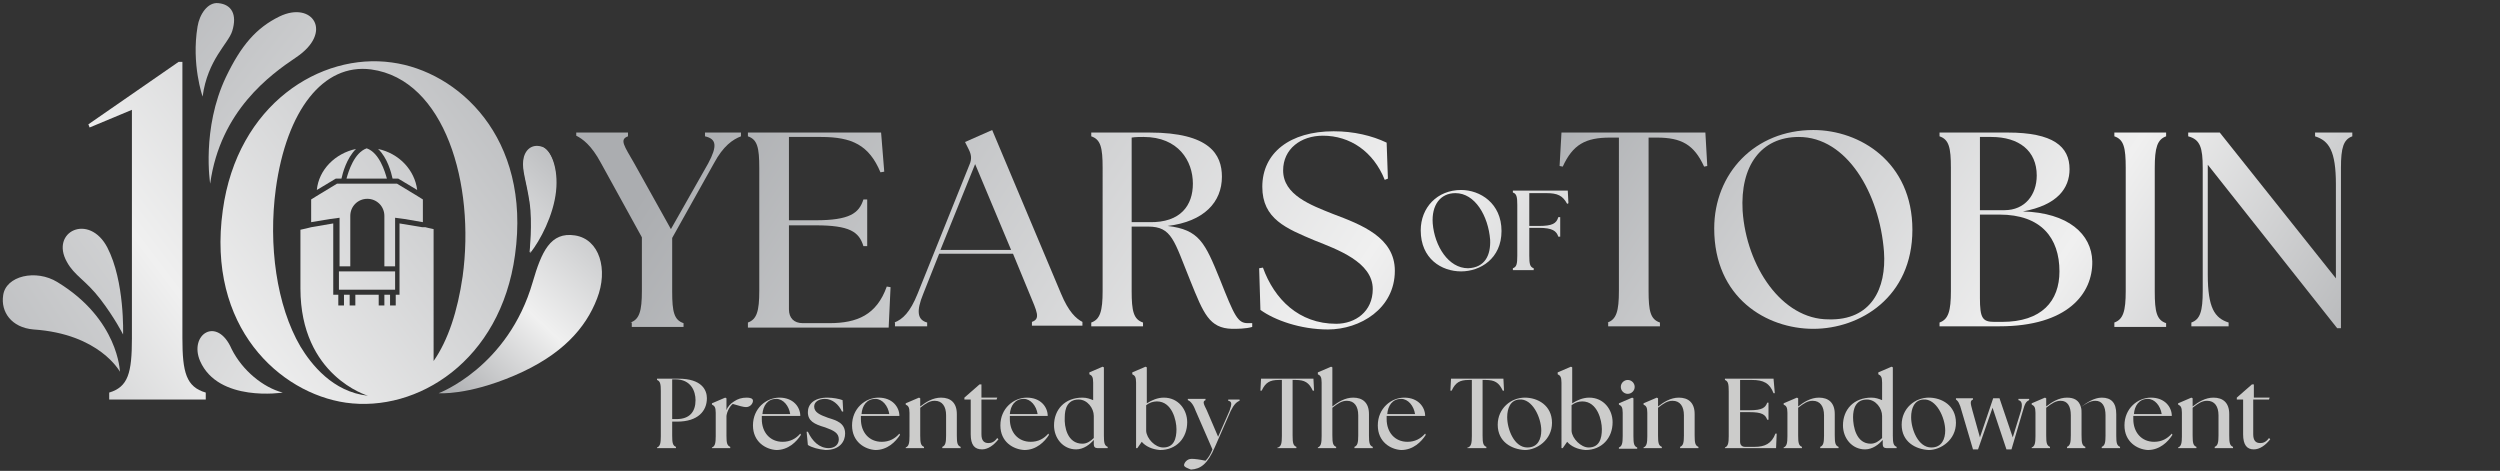 <?xml version="1.0" encoding="utf-8"?>
<!-- Generator: Adobe Illustrator 27.2.0, SVG Export Plug-In . SVG Version: 6.00 Build 0)  -->
<svg version="1.1" id="Layer_1" xmlns="http://www.w3.org/2000/svg" xmlns:xlink="http://www.w3.org/1999/xlink" x="0px" y="0px"
	 viewBox="0 0 396.1 74.6" enable-background="new 0 0 396.1 74.6" xml:space="preserve">
<rect x="0" y="0" width="396.1" height="74.6" fill="#333333" stroke="none"/>
<g>
	<linearGradient id="SVGID_1_" gradientUnits="userSpaceOnUse" x1="32.261" y1="521.475" x2="727.135" y2="979.236">
		<stop  offset="0" style="stop-color:#ABADB0"/>
		<stop  offset="0.552" style="stop-color:#F0F0F0"/>
		<stop  offset="1" style="stop-color:#9B9DA0"/>
	</linearGradient>
	<path fill="url(#SVGID_1_)" d="M26.1,610c6.6-2.2,7.9-8.1,7.9-22.4l-0.2-38.5L4.5,495.9c-6.8-12.5-13.1-17.1-17.7-19.3v-2.8h37.1
		v2.8c-6.6,2.2-2.6,6.8,4.4,19.3l26.2,47.3l26.8-47.3c7-12.5,6-17.7-2.2-19.3v-2.8h25.6v2.8c-6,2.2-12.5,6.8-19.5,19.3l-30,53.4
		v38.3c0,14.3,1.4,20.3,7.9,22.4v2.8H26.1V610z"/>
	
		<linearGradient id="SVGID_00000042696971239655516020000014188076994170793374_" gradientUnits="userSpaceOnUse" x1="60.387" y1="478.78" x2="755.26" y2="936.541">
		<stop  offset="0" style="stop-color:#ABADB0"/>
		<stop  offset="0.552" style="stop-color:#F0F0F0"/>
		<stop  offset="1" style="stop-color:#9B9DA0"/>
	</linearGradient>
	<path fill="url(#SVGID_00000042696971239655516020000014188076994170793374_)" d="M110.7,612.8V610c6.6-2.2,7.9-8.1,7.9-22.4V499
		c0-14.3-1.4-20.3-7.9-22.4v-2.8H206l2.2,28l-2.6,0.6c-7.9-19.5-20.5-25.4-42.7-25.4h-23.2v59.6h19.1c24.2,0,31.2-4.8,34.4-15.1h2.8
		v33.4h-2.8c-3.2-10.3-10.1-15.1-34.4-15.1h-19.1v60c0,6.4,3.6,9.9,9.9,9.9h19.1c20.1,0,33.8-6,41.3-26.2l2.6,0.4l-1.4,29H110.7z"/>
	
		<linearGradient id="SVGID_00000079482073467045347820000001171796240216862858_" gradientUnits="userSpaceOnUse" x1="88.638" y1="435.895" x2="783.511" y2="893.656">
		<stop  offset="0" style="stop-color:#ABADB0"/>
		<stop  offset="0.552" style="stop-color:#F0F0F0"/>
		<stop  offset="1" style="stop-color:#9B9DA0"/>
	</linearGradient>
	<path fill="url(#SVGID_00000079482073467045347820000001171796240216862858_)" d="M215.3,610c6-2.2,11.3-7.3,16.7-20.7l37.1-92.1
		c1.6-4,1.4-7.1-0.4-10.7l-2.6-5.6l19.5-8.7l49.2,117.4c5.6,13.1,10.7,18.3,15.3,20.5v2.8H314V610c6.6-2.2,3.8-7.3-1.8-20.5
		L300.3,561h-53l-11.5,28.4c-5.4,13.3-4.2,19.1,2.6,20.7v2.8h-23V610z M298.9,557.8l-25.6-61.4l-24.8,61.4H298.9z"/>
	
		<linearGradient id="SVGID_00000153685902570723022050000013058719354813521793_" gradientUnits="userSpaceOnUse" x1="130.844" y1="371.827" x2="825.718" y2="829.587">
		<stop  offset="0" style="stop-color:#ABADB0"/>
		<stop  offset="0.552" style="stop-color:#F0F0F0"/>
		<stop  offset="1" style="stop-color:#9B9DA0"/>
	</linearGradient>
	<path fill="url(#SVGID_00000153685902570723022050000013058719354813521793_)" d="M427.6,580.2c-11.9-29-12.9-38.7-30.4-38.7h-11.7
		v46.1c0,14.3,1.4,20.3,7.9,22.4v2.8h-36.9V610c6.6-2.2,7.9-8.1,7.9-22.4V499c0-14.3-1.4-20.3-7.9-22.4v-2.8h41.7
		c43.3,0,52.2,15.7,52.2,31.8c0,18.3-12.5,32-38.9,35.1c22.4,2.6,26.8,11.9,37.3,38.3c10.5,26.4,12.7,31.2,20.1,31.2c1,0,2,0,3-0.2
		v2.8c-4.6,1.2-10.9,1.4-14.3,1.4C441.1,614.2,437.2,603.5,427.6,580.2z M429.4,510.4c0-16.1-10.3-33.4-35.1-33.4
		c-2.8,0-5.8,0.2-8.7,0.6v60.8h12.7C420.9,538.4,429.4,525.6,429.4,510.4z"/>
	
		<linearGradient id="SVGID_00000008840728387720398930000001676855969146685576_" gradientUnits="userSpaceOnUse" x1="171.922" y1="309.471" x2="866.796" y2="767.231">
		<stop  offset="0" style="stop-color:#ABADB0"/>
		<stop  offset="0.552" style="stop-color:#F0F0F0"/>
		<stop  offset="1" style="stop-color:#9B9DA0"/>
	</linearGradient>
	<path fill="url(#SVGID_00000008840728387720398930000001676855969146685576_)" d="M477.7,600.7l-0.8-29.8l2.6-0.4
		c8.3,22.6,26,40.1,52.4,40.1c13.7,0,26.4-8.7,26.4-25c0-19.5-25.6-28.6-41.5-34.9c-20.5-8.5-37.5-15.3-37.5-38.3
		c0-24.6,19.9-39.9,51-39.9c14.7,0,27.8,3.2,38.1,8.3l0.8,25.8l-2.2,0.8c-8.1-20.5-25-31.6-44.3-31.6c-15.9,0-28.4,9.3-28.4,25
		c0,17.7,20.1,24.8,35.9,31.2c20.3,7.7,44.3,16.7,44.3,40.5c0,27.2-25,42.3-47.9,42.3C506.3,614.8,487.8,608.2,477.7,600.7z"/>
	
		<linearGradient id="SVGID_00000000197183587499295520000014903336618101789314_" gradientUnits="userSpaceOnUse" x1="204.992" y1="269.598" x2="899.866" y2="727.358">
		<stop  offset="0" style="stop-color:#ABADB0"/>
		<stop  offset="0.552" style="stop-color:#F0F0F0"/>
		<stop  offset="1" style="stop-color:#9B9DA0"/>
	</linearGradient>
	<path fill="url(#SVGID_00000000197183587499295520000014903336618101789314_)" d="M592.5,543.7c0-16.1,11.9-28.8,29.1-28.8
		c13.7,0,29,9.4,29,29.3c0,19.8-15.4,29-29,29C607.8,573.2,592.5,564.1,592.5,543.7z M642.4,550.6c-1.2-17.3-11-33.6-25-33.6
		c-11.1,0-17.3,8.6-16.4,21.8c1.1,16.3,11.5,31.9,25.3,31.9C638.7,570.7,643.2,561.3,642.4,550.6z"/>
	
		<linearGradient id="SVGID_00000043454726138099388030000010822981016278002816_" gradientUnits="userSpaceOnUse" x1="222.19" y1="243.492" x2="917.063" y2="701.253">
		<stop  offset="0" style="stop-color:#ABADB0"/>
		<stop  offset="0.552" style="stop-color:#F0F0F0"/>
		<stop  offset="1" style="stop-color:#9B9DA0"/>
	</linearGradient>
	<path fill="url(#SVGID_00000043454726138099388030000010822981016278002816_)" d="M658.6,571.2c2.7-0.9,3.3-3.3,3.3-9.2v-36.2
		c0-5.8-0.6-8.3-3.3-9.2v-1.1h39.3l0.6,9l-1.1,0.2c-3-5.7-6.7-7.8-14.7-7.8h-12.2v23.6h6.6c9.9,0,12.8-1.9,14.1-6.2h1.1v13.8h-1.1
		c-1.3-4.2-4.1-6.2-14.1-6.2h-6.6v20.1c0,5.9,0.6,8.3,3.3,9.2v1.1h-15.1V571.2z"/>
	<g>
		
			<linearGradient id="SVGID_00000083062578266783497860000009671656223904499840_" gradientUnits="userSpaceOnUse" x1="659.636" y1="475.969" x2="1229.026" y2="851.065">
			<stop  offset="0" style="stop-color:#ABADB0"/>
			<stop  offset="0.552" style="stop-color:#F0F0F0"/>
			<stop  offset="1" style="stop-color:#9B9DA0"/>
		</linearGradient>
		<path fill="url(#SVGID_00000083062578266783497860000009671656223904499840_)" d="M726.6,609.8c6.5-2.2,7.9-8.1,7.9-22.4V477.3
			h-6.2c-17.7,0-26.6,5-33.9,20.8l-2.4-0.4l1.2-24h103.3l1.2,24l-2.4,0.4c-7.3-15.9-16.3-20.8-33.9-20.8h-5.8v110.1
			c0,14.3,1.4,20.2,7.9,22.4v2.8h-37.1V609.8z"/>
		
			<linearGradient id="SVGID_00000084527974935530396550000017598095239686647936_" gradientUnits="userSpaceOnUse" x1="693.54" y1="424.502" x2="1262.931" y2="799.598">
			<stop  offset="0" style="stop-color:#ABADB0"/>
			<stop  offset="0.552" style="stop-color:#F0F0F0"/>
			<stop  offset="1" style="stop-color:#9B9DA0"/>
		</linearGradient>
		<path fill="url(#SVGID_00000084527974935530396550000017598095239686647936_)" d="M803.2,542.6c0-39.3,29-70.4,71-70.4
			c33.5,0,70.8,23,70.8,71.6c0,48.4-37.5,70.8-70.8,70.8C840.5,614.6,803.2,592.4,803.2,542.6z M925,559.4
			c-3-42.3-26.8-82.1-61.1-82.1c-27,0-42.2,21-40.1,53.2c2.8,39.7,28,78,61.7,78C915.9,608.4,926.8,585.6,925,559.4z"/>
		
			<linearGradient id="SVGID_00000008117002935048892340000013934097812734212251_" gradientUnits="userSpaceOnUse" x1="732.018" y1="366.094" x2="1301.409" y2="741.19">
			<stop  offset="0" style="stop-color:#ABADB0"/>
			<stop  offset="0.552" style="stop-color:#F0F0F0"/>
			<stop  offset="1" style="stop-color:#9B9DA0"/>
		</linearGradient>
		<path fill="url(#SVGID_00000008117002935048892340000013934097812734212251_)" d="M964.5,612.6v-2.8c6.5-2.2,7.9-8.1,7.9-22.4
			v-88.5c0-14.3-1.4-20.2-7.9-22.4v-2.8h49c32.5,0,44.4,10.1,44.4,26.2c0,13.5-8.5,25.8-33.5,30.2c32.7,1,49.4,16.1,49.6,35.9
			c0.4,23.2-17.7,46.6-66.5,46.6H964.5z M1034.3,504.5c0-17.5-12.5-27.6-32.7-27.6h-8.1v52.6h17.7
			C1025.6,529.5,1034.3,518.4,1034.3,504.5z M1050.4,573.3c0-23.8-13.3-40.7-42.8-40.7h-14.1v59.5c0,14.3,1.8,17.3,10.3,17.3h5.6
			C1037.9,609.4,1050.4,594.4,1050.4,573.3z"/>
		
			<linearGradient id="SVGID_00000164499787833709223250000014459883251689279134_" gradientUnits="userSpaceOnUse" x1="764.542" y1="316.722" x2="1333.933" y2="691.818">
			<stop  offset="0" style="stop-color:#ABADB0"/>
			<stop  offset="0.552" style="stop-color:#F0F0F0"/>
			<stop  offset="1" style="stop-color:#9B9DA0"/>
		</linearGradient>
		<path fill="url(#SVGID_00000164499787833709223250000014459883251689279134_)" d="M1089.9,609.8c6.5-2.2,7.9-8.1,7.9-22.4v-88.5
			c0-14.3-1.4-20.2-7.9-22.4v-2.8h36.9v2.8c-6.5,2.2-7.9,8.1-7.9,22.4v88.5c0,14.3,1.4,20.2,7.9,22.4v2.8h-36.9V609.8z"/>
		
			<linearGradient id="SVGID_00000165225206224789855440000008539889097360050071_" gradientUnits="userSpaceOnUse" x1="793.177" y1="273.256" x2="1362.567" y2="648.352">
			<stop  offset="0" style="stop-color:#ABADB0"/>
			<stop  offset="0.552" style="stop-color:#F0F0F0"/>
			<stop  offset="1" style="stop-color:#9B9DA0"/>
		</linearGradient>
		<path fill="url(#SVGID_00000165225206224789855440000008539889097360050071_)" d="M1156.9,496.8v78.7c0,24.2,4.8,31.1,15.1,34.3
			v2.8h-26.6v-2.8c6.5-2.2,7.9-8.1,7.9-22.4v-88.5c0-14.3-1.8-20.2-10.3-22.4v-2.8h22.4l83.3,104.3v-67.2c0-24.2-4.8-31.1-15.1-34.3
			v-2.8h26.8v2.8c-6.5,2.2-7.9,8.1-7.9,22.4v115.2h-2.6L1156.9,496.8z"/>
	</g>
</g>
<g>
	<g>
		
			<linearGradient id="SVGID_00000014620327675503839010000007665874020046286221_" gradientUnits="userSpaceOnUse" x1="-4.701" y1="364.257" x2="-538.242" y2="768.106">
			<stop  offset="0" style="stop-color:#ABADB0"/>
			<stop  offset="0.552" style="stop-color:#F0F0F0"/>
			<stop  offset="1" style="stop-color:#9B9DA0"/>
		</linearGradient>
		<path fill="url(#SVGID_00000014620327675503839010000007665874020046286221_)" d="M-180.9,506.6c0.8-3.9,3.7-14.7,10.3-21.1
			c-15,3.1-26.5,14.9-28.2,29.4l13.6-8.3H-180.9z"/>
		
			<linearGradient id="SVGID_00000160186099769990665610000006422516904932477101_" gradientUnits="userSpaceOnUse" x1="3.414" y1="374.978" x2="-530.128" y2="778.827">
			<stop  offset="0" style="stop-color:#ABADB0"/>
			<stop  offset="0.552" style="stop-color:#F0F0F0"/>
			<stop  offset="1" style="stop-color:#9B9DA0"/>
		</linearGradient>
		<path fill="url(#SVGID_00000160186099769990665610000006422516904932477101_)" d="M-148.3,506.6c-1.2-5.2-5.2-18.7-14.4-21.8
			c-9.2,3.2-13.2,16.6-14.4,21.8H-148.3z"/>
		
			<linearGradient id="SVGID_00000018930052321466594400000015203421645432278433_" gradientUnits="userSpaceOnUse" x1="11.174" y1="385.23" x2="-522.368" y2="789.079">
			<stop  offset="0" style="stop-color:#ABADB0"/>
			<stop  offset="0.552" style="stop-color:#F0F0F0"/>
			<stop  offset="1" style="stop-color:#9B9DA0"/>
		</linearGradient>
		<path fill="url(#SVGID_00000018930052321466594400000015203421645432278433_)" d="M-140.2,506.6l13.7,8.3
			c-1.7-14.5-13.2-26.3-28.2-29.4c6.6,6.5,9.4,17.2,10.3,21.1H-140.2z"/>
		
			<linearGradient id="SVGID_00000035502929003735605010000009702061702711129247_" gradientUnits="userSpaceOnUse" x1="21.358" y1="398.685" x2="-512.183" y2="802.535">
			<stop  offset="0" style="stop-color:#ABADB0"/>
			<stop  offset="0.552" style="stop-color:#F0F0F0"/>
			<stop  offset="1" style="stop-color:#9B9DA0"/>
		</linearGradient>
		<path fill="url(#SVGID_00000035502929003735605010000009702061702711129247_)" d="M-141.2,510.3h-42.9l-14.9,9l-3.5,2.1v16.4
			l13.4-2.2l6.6-1.1v3.3v31.8h7.7v-30.7v-5.2c0-6.7,5.4-12.1,12.1-12.1c6.7,0,12.1,5.4,12.1,12.1v5.2v30.7h7.8v-31.8v-3.3l6.6,1.1
			l13.3,2.2v-16.4l-3.5-2.1L-141.2,510.3z"/>
		
			<linearGradient id="SVGID_00000147217833967121012730000000111129358659995056_" gradientUnits="userSpaceOnUse" x1="41.468" y1="425.253" x2="-492.073" y2="829.103">
			<stop  offset="0" style="stop-color:#ABADB0"/>
			<stop  offset="0.552" style="stop-color:#F0F0F0"/>
			<stop  offset="1" style="stop-color:#9B9DA0"/>
		</linearGradient>
		<polygon fill="url(#SVGID_00000147217833967121012730000000111129358659995056_)" points="-182.7,573.4 -182.7,586.3 
			-142.7,586.3 -142.7,573.4 -142.7,573.3 -182.7,573.3 		"/>
		
			<linearGradient id="SVGID_00000183931925455488237140000003773572599300018616_" gradientUnits="userSpaceOnUse" x1="-22.49" y1="340.756" x2="-556.031" y2="744.606">
			<stop  offset="0" style="stop-color:#ABADB0"/>
			<stop  offset="0.552" style="stop-color:#F0F0F0"/>
			<stop  offset="1" style="stop-color:#9B9DA0"/>
		</linearGradient>
		<path fill="url(#SVGID_00000183931925455488237140000003773572599300018616_)" d="M-295,621.1V422.9h-2.7l-64.5,44.9l0.7,2.4
			l30.2-12.7v163.6c0,24.7-2.7,35-16.5,38.7v4.8h69.3v-4.8C-292.3,656.1-295,645.8-295,621.1z"/>
		
			<linearGradient id="SVGID_00000173867581131833629890000002953807622679135423_" gradientUnits="userSpaceOnUse" x1="25.378" y1="403.995" x2="-508.164" y2="807.845">
			<stop  offset="0" style="stop-color:#ABADB0"/>
			<stop  offset="0.552" style="stop-color:#F0F0F0"/>
			<stop  offset="1" style="stop-color:#9B9DA0"/>
		</linearGradient>
		<path fill="url(#SVGID_00000173867581131833629890000002953807622679135423_)" d="M-144.7,423.4c-50.9-7-110.8,30.1-121.2,105.8
			c-11.6,84.2,41.1,131.3,88.3,137.8c50.9,7,110.8-30.1,121.2-105.8C-44.8,477-97.4,429.9-144.7,423.4z M-94.2,577.1
			c-3.5,25.1-10.6,45.7-20.6,60.4v-94.6l-4.3-0.7l-1.9-0.3l-1.9-0.3l-16.2-2.7v30.7h0v0v1.9v1.9v16.6h-2.8v7.8h-3.9v-7.8h-4.2v7.8
			h-3.9v-7.8h-16.9v7.8h-3.9v-7.8h-4.2v7.8h-3.9v-7.8h-3.7v-16.6v-1.9v-1.9v0h0.1v-30.7l-16.3,2.7l-1.9,0.3l-1.9,0.3l-4.2,0.7v42
			l0-0.2c0,62.8,48.4,77,48.4,77c-25.2-2.8-40.8-22.4-48.5-35.2v0.1c-17.3-29.5-23.2-72.9-17.6-112.9c7.7-55.7,33.9-89.8,68.5-85
			C-106.6,435.9-85.1,510.8-94.2,577.1z"/>
	</g>
	
		<linearGradient id="SVGID_00000145770633347836463980000003245181873422360989_" gradientUnits="userSpaceOnUse" x1="-510.858" y1="10487.48" x2="149.841" y2="10972.262" gradientTransform="matrix(1 -3.285801e-03 -3.285801e-03 -1 18.729 11193.119)">
		<stop  offset="0" style="stop-color:#ABADB0"/>
		<stop  offset="0.552" style="stop-color:#F0F0F0"/>
		<stop  offset="1" style="stop-color:#9B9DA0"/>
	</linearGradient>
	<path fill="url(#SVGID_00000145770633347836463980000003245181873422360989_)" d="M-377.8,566.4c5.4,10,13.7,13,23.8,26.7
		s16.4,25.1,16.4,25.1s1.5-38.2-11.4-62.5C-362,531.3-389.7,544.7-377.8,566.4z"/>
	
		<linearGradient id="SVGID_00000031890020260799895760000004876588079713214606_" gradientUnits="userSpaceOnUse" x1="-698.996" y1="10378.418" x2="-112.03" y2="10809.099" gradientTransform="matrix(0.999 3.986251e-02 3.986251e-02 -0.999 -221.434 11096.983)">
		<stop  offset="0" style="stop-color:#ABADB0"/>
		<stop  offset="0.552" style="stop-color:#F0F0F0"/>
		<stop  offset="1" style="stop-color:#9B9DA0"/>
	</linearGradient>
	<path fill="url(#SVGID_00000031890020260799895760000004876588079713214606_)" d="M-423.5,590.4c-1.9,12,5.7,23.2,21.5,24.3
		c47.8,3.2,62.2,30.4,62.2,30.4s-1.1-37.6-44.6-64.3C-399.7,571.4-421.4,576.6-423.5,590.4z"/>
	
		<linearGradient id="SVGID_00000006705014543664184410000011471819511815415942_" gradientUnits="userSpaceOnUse" x1="-664.994" y1="477.322" x2="-65.82" y2="916.96" gradientTransform="matrix(0.998 5.600430e-02 -5.600430e-02 0.998 312.621 -111.898)">
		<stop  offset="0" style="stop-color:#ABADB0"/>
		<stop  offset="0.552" style="stop-color:#F0F0F0"/>
		<stop  offset="1" style="stop-color:#9B9DA0"/>
	</linearGradient>
	<path fill="url(#SVGID_00000006705014543664184410000011471819511815415942_)" d="M-269,380.8c9.5,0.9,13.6,8.1,10.2,19.9
		c-2.6,8.9-17.6,20.5-21.4,47c0,0-8.1-22.9-3.8-50.4C-282.7,389.2-276.6,380.1-269,380.8z"/>
	
		<linearGradient id="SVGID_00000096031572677957058400000002898216074747592073_" gradientUnits="userSpaceOnUse" x1="-560.827" y1="425.708" x2="34.994" y2="862.885" gradientTransform="matrix(0.999 3.411105e-02 -3.411105e-02 0.999 190.055 -70.713)">
		<stop  offset="0" style="stop-color:#ABADB0"/>
		<stop  offset="0.552" style="stop-color:#F0F0F0"/>
		<stop  offset="1" style="stop-color:#9B9DA0"/>
	</linearGradient>
	<path fill="url(#SVGID_00000096031572677957058400000002898216074747592073_)" d="M-213.6,419.8c-18.2,12.1-54.4,38.2-61.6,90.3
		c0,0-6.5-39.5,11.4-76.6c11-22.7,21.7-35.4,38.6-43.3C-201.7,379.3-186.5,401.9-213.6,419.8z"/>
	
		<linearGradient id="SVGID_00000057829229264097480550000009364954666187475385_" gradientUnits="userSpaceOnUse" x1="-47.733" y1="286.741" x2="533.59" y2="713.281" gradientTransform="matrix(0.996 -8.588893e-02 8.588893e-02 0.996 -473.337 206.364)">
		<stop  offset="0" style="stop-color:#ABADB0"/>
		<stop  offset="0.552" style="stop-color:#F0F0F0"/>
		<stop  offset="1" style="stop-color:#9B9DA0"/>
	</linearGradient>
	<path fill="url(#SVGID_00000057829229264097480550000009364954666187475385_)" d="M-223.1,659.9c0,0-46.1,7.4-59.1-22.8
		c-8.2-19.2,12-32.7,22.8-8.8C-252,644.4-237.1,656.6-223.1,659.9z"/>
	
		<linearGradient id="SVGID_00000170991919296195016150000013265049215686879893_" gradientUnits="userSpaceOnUse" x1="2.678" y1="470.576" x2="-157.384" y2="642.951">
		<stop  offset="0" style="stop-color:#ABADB0"/>
		<stop  offset="0.552" style="stop-color:#F0F0F0"/>
		<stop  offset="1" style="stop-color:#9B9DA0"/>
	</linearGradient>
	<path fill="url(#SVGID_00000170991919296195016150000013265049215686879893_)" d="M-45.4,560c7.1-8.8,16.5-26.9,18.5-44.4
		c1.8-16.4-3.7-30.1-10.5-31.7s-11.8,2.7-12.8,9.8c-1,7.1,2.5,15,4.6,29.9C-43.4,538.4-45.4,560-45.4,560z"/>
	
		<linearGradient id="SVGID_00000060728448062417309240000000939640532657243030_" gradientUnits="userSpaceOnUse" x1="46.747" y1="511.497" x2="-113.316" y2="683.871">
		<stop  offset="0" style="stop-color:#ABADB0"/>
		<stop  offset="0.552" style="stop-color:#F0F0F0"/>
		<stop  offset="1" style="stop-color:#9B9DA0"/>
	</linearGradient>
	<path fill="url(#SVGID_00000060728448062417309240000000939640532657243030_)" d="M-111.3,660.7c0,0,20.2,1.9,54.1-12.6
		c33.9-14.5,51.3-34.3,59.3-55.3s1.9-42.4-15.6-45.2c-17.5-2.8-23.9,12-30.2,33.6C-61.4,642-111.3,660.7-111.3,660.7z"/>
	
		<linearGradient id="SVGID_00000134945594472168009590000001536617862282639272_" gradientUnits="userSpaceOnUse" x1="2.061" y1="470.442" x2="-158.002" y2="642.817">
		<stop  offset="0" style="stop-color:#ABADB0"/>
		<stop  offset="0.552" style="stop-color:#F0F0F0"/>
		<stop  offset="1" style="stop-color:#9B9DA0"/>
	</linearGradient>
	<path fill="url(#SVGID_00000134945594472168009590000001536617862282639272_)" d="M-46,559.9c7.1-8.8,16.5-26.9,18.5-44.4
		c1.8-16.4-3.7-30.1-10.5-31.7s-11.8,2.7-12.8,9.8c-1,7.1,2.5,15,4.6,29.9C-44.1,538.3-46,559.9-46,559.9z"/>
</g>
<g>
	<g>
		<g>
			<path fill="#CCCCCB" d="M45.5,699.3c2.4-0.8,2.9-3,2.9-8.2v-32.3c0-5.2-0.5-7.4-2.9-8.2v-1h15.2c16.5,0,20.3,8.2,20.3,14.1
				c0,9.1-6.5,16.7-21.4,16.7h-3.6v10.7c0,5.2,0.5,7.4,2.9,8.2v1H45.5V699.3z M72.8,665.5c0-6.2-3-14.8-14.5-14.8
				c-0.7,0-1.7,0.1-2.2,0.1v28.3h3.2C68.7,679.2,72.8,673.7,72.8,665.5z"/>
			<path fill="#CCCCCB" d="M84.6,699.3c2.4-0.8,2.9-3,2.9-8.2v-16.7c0-4.3-1.1-5-2.9-5.8v-1l9.6-4.2l0.7,0.6v8.8
				c1.1-2.5,3-4.8,5.3-6.4c2.7-1.9,5.4-2.8,8.9-2.8c2.5,0,4.6,0.7,4.6,2.2c0,1.6-1.6,4.7-4.9,4.7c-2,0-4.8-0.7-9.4-2.2
				c-1.8,1.5-4.3,4.8-4.5,8.4v14.4c0,5.2,0.5,7.4,2.9,8.2v1H84.6V699.3z"/>
			<path fill="#CCCCCB" d="M114,683.6c0-12.3,9.6-20,19.1-20c9.8,0,15,6.7,15,13h-27.5c-0.1,0.8-0.1,1.5-0.1,2.3
				c0,9.5,5.8,16.2,15,16.2c5.4,0,9.5-2.3,12.5-5.7l0.7,0.7c-3.3,5.1-9.1,10.9-17.5,10.9C123.1,701,114,695.3,114,683.6z
				 M140.7,675.6c-0.9-5.9-4.9-10.7-9.9-10.7c-6.2-0.1-9.3,5.1-10.1,10.7H140.7z"/>
			<path fill="#CCCCCB" d="M153.4,697.5l-0.7-9.5l0.7-0.1c3.1,7,8.3,11.8,14.8,11.9c4.5,0.1,7.4-2.9,7.4-6.2c0-4.6-3.7-6.4-10-8.4
				c-7.6-2.3-12.3-4.4-12.3-10.9c0-5.5,4.3-10.6,14.1-10.6c4.1,0,8.6,0.8,11,1.8l0.4,8l-0.9,0.1c-2.5-5.1-7-8.9-12.2-8.9
				c-4.6,0-7.5,2.4-7.5,5.5c0,4.1,3.6,5.8,10.1,8c5.8,2,12.2,3.7,12.2,11.1c0,5.5-3.5,11.7-14,11.7
				C161.1,700.9,156.1,699.3,153.4,697.5z"/>
			<path fill="#CCCCCB" d="M185.1,683.6c0-12.3,9.6-20,19.1-20c9.8,0,15,6.7,15,13h-27.5c-0.1,0.8-0.1,1.5-0.1,2.3
				c0,9.5,5.8,16.2,15,16.2c5.4,0,9.5-2.3,12.5-5.7l0.7,0.7c-3.3,5.1-9.1,10.9-17.5,10.9C194.2,701,185.1,695.3,185.1,683.6z
				 M211.9,675.6c-0.9-5.9-4.9-10.7-9.9-10.7c-6.2-0.1-9.3,5.1-10.1,10.7H211.9z"/>
			<path fill="#CCCCCB" d="M223.6,699.3c2.4-0.8,2.9-3,2.9-8.2v-16.7c0-4.3-1.1-5-2.9-5.8v-1l9.6-4.2l0.7,0.6v6.1
				c4-3.3,9.2-6.5,14.9-6.5c6.7,0,11.2,3.5,11.2,12v15.6c0,5.2,0.5,7.4,2.9,8.2v1h-13.2v-1c2.4-0.8,2.9-3,2.9-8.2v-14.3
				c0-6.5-2.8-10.4-8.2-10.4c-3.4,0-6.5,1.7-10.4,4.9v19.8c0,5.2,0.5,7.4,2.9,8.2v1h-13.2V699.3z"/>
			<path fill="#CCCCCB" d="M270.3,690.1v-24.9h-4.6v-1.2l10.9-9.6h1.2v9.6H289l-0.3,1.2h-10.9v24.9c0,4.5,1.7,6.4,4.9,6.4
				c1.6,0,4.1-0.7,6.4-3.6l0.7,0.7c-3.8,4.4-7.5,7.3-11.9,7.3C272.9,701,270.3,697.9,270.3,690.1z"/>
			<path fill="#CCCCCB" d="M291.4,683.6c0-12.3,9.6-20,19.1-20c9.8,0,15,6.7,15,13H298c-0.1,0.8-0.1,1.5-0.1,2.3
				c0,9.5,5.8,16.2,15,16.2c5.4,0,9.5-2.3,12.5-5.7l0.7,0.7c-3.3,5.1-9.1,10.9-17.5,10.9C300.5,701,291.4,695.3,291.4,683.6z
				 M318.2,675.6c-0.9-5.9-4.9-10.7-9.9-10.7c-6.2-0.1-9.3,5.1-10.1,10.7H318.2z"/>
			<path fill="#CCCCCB" d="M330.1,683.6c0-11.1,7.6-19.9,20.2-19.9c3,0,5.6,0.7,7.8,1.8v-12.8c0-4.3-1.1-5-2.9-5.8v-1l9.6-4.2
				l0.7,0.6v48.8c0,5.2,0.5,7.4,2.9,8.2v1H361c-1.9,0-2.9-1-2.9-2.9v-3c-2.8,3.2-7.1,7-12.5,6.8C336.3,701,330.1,692.6,330.1,683.6z
				 M350,696.8c3.2,0,5.9-1.7,8-4v-16c0-5.4-4.7-11.7-10.8-11.7c-8,0-10.1,6.8-10.1,12.5C337.2,684.6,339.6,696.8,350,696.8z"/>
			<path fill="#CCCCCB" d="M392.6,695.6l-3,4.7h-0.8v-47.6c0-4.3-1.1-5-2.9-5.8v-1l9.6-4.2l0.7,0.6v25.6c3.6-2.3,7.9-4.3,12-4.3
				c10.3,0,16.5,8.5,16.5,17.5c0,11.1-7.6,19.9-19.6,19.9C400,701,395.3,698.6,392.6,695.6z M408,699.4c7.7,0,9.7-6.3,9.7-12.9
				c0-6.5-3-20.1-13.8-20.1c-2.7,0-5.2,1-7.6,2.5v18.5C396.3,693.2,402.5,699.4,408,699.4z"/>
			<path fill="#CCCCCB" d="M423.3,712c0-1.4,2-4.6,5.4-4.6c2.1,0,6.1,0.7,9.9,1.3c1.7-1.9,3.5-4.7,5.1-8l-12.2-28.1
				c-2-4.9-4-6.7-5.7-7.5v-1h12.8v1c-2.4,0.8-1.3,2.6,0.8,7.4l8.3,18.8l8.1-18.8c2-4.9,1.7-6.9-0.8-7.5v-1h8.3v1
				c-2.2,0.8-4.2,2.6-6.3,7.4l-11.1,25.7c-5.5,12.7-10.6,16-17.2,16.2C425.6,714.4,423.3,713.4,423.3,712z"/>
			<path fill="#CCCCCB" d="M490.7,699.3c2.4-0.8,2.9-3,2.9-8.2v-40.2h-2.2c-6.4,0-9.7,1.8-12.4,7.6l-0.9-0.1l0.4-8.8h37.8l0.4,8.8
				l-0.9,0.1c-2.7-5.8-5.9-7.6-12.4-7.6h-2.1v40.2c0,5.2,0.5,7.4,2.9,8.2v1h-13.6V699.3z"/>
			<path fill="#CCCCCB" d="M519.1,699.3c2.4-0.8,2.9-3,2.9-8.2v-38.4c0-4.3-1.1-5-2.9-5.8v-1l9.6-4.2l0.7,0.6v27.8
				c4-3.3,9.2-6.5,14.9-6.5c6.7,0,11.2,3.5,11.2,12v15.6c0,5.2,0.5,7.4,2.9,8.2v1h-13.2v-1c2.4-0.8,2.9-3,2.9-8.2v-14.3
				c0-6.5-2.8-10.4-8.2-10.4c-3.4,0-6.5,1.7-10.4,4.9v19.8c0,5.2,0.5,7.4,2.9,8.2v1h-13.2V699.3z"/>
			<path fill="#CCCCCB" d="M562,683.6c0-12.3,9.6-20,19.1-20c9.8,0,15,6.7,15,13h-27.5c-0.1,0.8-0.1,1.5-0.1,2.3
				c0,9.5,5.8,16.2,15,16.2c5.4,0,9.5-2.3,12.5-5.7l0.7,0.7c-3.3,5.1-9.1,10.9-17.5,10.9C571.1,701,562,695.3,562,683.6z
				 M588.7,675.6c-0.9-5.9-4.9-10.7-9.9-10.7c-6.2-0.1-9.3,5.1-10.1,10.7H588.7z"/>
			<path fill="#CCCCCB" d="M626.5,699.3c2.4-0.8,2.9-3,2.9-8.2v-40.2h-2.2c-6.4,0-9.7,1.8-12.4,7.6l-0.9-0.1l0.4-8.8h37.8l0.4,8.8
				l-0.9,0.1c-2.7-5.8-5.9-7.6-12.4-7.6h-2.1v40.2c0,5.2,0.5,7.4,2.9,8.2v1h-13.6V699.3z"/>
			<path fill="#CCCCCB" d="M647.8,683.1c0-11.7,9.4-19.6,19.3-19.6c9,0,19.3,5.3,19.3,18c0,12.4-10.7,19.4-19.3,19.4
				C657.7,701,647.8,695.5,647.8,683.1z M679.1,687.1c0-9.2-6.3-23-15.7-22.1c-6.3,0.7-8.4,6.4-8.4,12.7c0,8.6,5.1,21.7,14.6,21.7
				C676.8,699.4,679.1,693.3,679.1,687.1z"/>
			<path fill="#CCCCCB" d="M697.8,695.6l-3,4.7h-0.8v-47.6c0-4.3-1.1-5-2.9-5.8v-1l9.6-4.2l0.7,0.6v25.6c3.6-2.3,7.9-4.3,12-4.3
				c10.3,0,16.5,8.5,16.5,17.5c0,11.1-7.6,19.9-19.6,19.9C705.2,701,700.5,698.6,697.8,695.6z M713.2,699.4c7.7,0,9.7-6.3,9.7-12.9
				c0-6.5-3-20.1-13.8-20.1c-2.7,0-5.2,1-7.6,2.5v18.5C701.5,693.2,707.7,699.4,713.2,699.4z"/>
			<path fill="#CCCCCB" d="M735,699.3c2.4-0.8,2.9-3,2.9-8.2v-16.7c0-4.3-1.1-5-2.9-5.8v-1l9.6-4.2l0.7,0.6v27.1
				c0,5.2,0.5,7.4,2.9,8.2v1H735V699.3z M736.2,656c0-2.8,2.2-5,4.9-5c2.9,0,4.9,2.2,4.9,5c0,2.8-2.2,4.9-4.9,4.9
				C738.4,661,736.2,658.8,736.2,656z"/>
			<path fill="#CCCCCB" d="M752.4,699.3c2.4-0.8,2.9-3,2.9-8.2v-16.7c0-4.3-1.1-5-2.9-5.8v-1l9.6-4.2l0.7,0.6v6.1
				c4-3.3,9.2-6.5,14.9-6.5c6.7,0,11.2,3.5,11.2,12v15.6c0,5.2,0.5,7.4,2.9,8.2v1h-13.2v-1c2.4-0.8,2.9-3,2.9-8.2v-14.3
				c0-6.5-2.8-10.4-8.2-10.4c-3.4,0-6.5,1.7-10.4,4.9v19.8c0,5.2,0.5,7.4,2.9,8.2v1h-13.2V699.3z"/>
			<path fill="#CCCCCB" d="M811,700.3v-1c2.4-0.8,2.9-3,2.9-8.2v-32.3c0-5.2-0.5-7.4-2.9-8.2v-1h34.8l0.8,10.2l-0.9,0.2
				c-2.9-7.1-7.5-9.3-15.6-9.3h-8.5v21.7h7c8.8,0,11.4-1.7,12.5-5.5h1v12.2h-1c-1.2-3.8-3.7-5.5-12.5-5.5h-7v21.9
				c0,2.3,1.3,3.6,3.6,3.6h7c7.3,0,12.3-2.2,15.1-9.6l0.9,0.1l-0.5,10.6H811z"/>
			<path fill="#CCCCCB" d="M852.7,699.3c2.4-0.8,2.9-3,2.9-8.2v-16.7c0-4.3-1.1-5-2.9-5.8v-1l9.6-4.2l0.7,0.6v6.1
				c4-3.3,9.2-6.5,14.9-6.5c6.7,0,11.2,3.5,11.2,12v15.6c0,5.2,0.5,7.4,2.9,8.2v1h-13.2v-1c2.4-0.8,2.9-3,2.9-8.2v-14.3
				c0-6.5-2.8-10.4-8.2-10.4c-3.4,0-6.5,1.7-10.4,4.9v19.8c0,5.2,0.5,7.4,2.9,8.2v1h-13.2V699.3z"/>
			<path fill="#CCCCCB" d="M895.6,683.6c0-11.1,7.6-19.9,20.2-19.9c3,0,5.6,0.7,7.8,1.8v-12.8c0-4.3-1.1-5-2.9-5.8v-1l9.6-4.2
				l0.7,0.6v48.8c0,5.2,0.5,7.4,2.9,8.2v1h-7.4c-1.9,0-2.9-1-2.9-2.9v-3c-2.8,3.2-7.1,7-12.5,6.8C901.8,701,895.6,692.6,895.6,683.6
				z M915.5,696.8c3.2,0,5.9-1.7,8-4v-16c0-5.4-4.7-11.7-10.8-11.7c-8,0-10.1,6.8-10.1,12.5C902.7,684.6,905.1,696.8,915.5,696.8z"
				/>
			<path fill="#CCCCCB" d="M937.4,683.1c0-11.7,9.4-19.6,19.3-19.6c9,0,19.3,5.3,19.3,18c0,12.4-10.7,19.4-19.3,19.4
				C947.3,701,937.4,695.5,937.4,683.1z M968.7,687.1c0-9.2-6.3-23-15.7-22.1c-6.3,0.7-8.4,6.4-8.4,12.7c0,8.6,5.1,21.7,14.6,21.7
				C966.4,699.4,968.7,693.3,968.7,687.1z"/>
			<path fill="#CCCCCB" d="M976.3,665.1v-1h12.4v1c-2.4,0.8-1.8,2.8-0.4,7.8l5.5,19.4l9.7-28.3h4.4l9.6,28l5.7-19.1
				c1.4-5,0.7-7.2-1.8-7.8v-1h7.8v1c-2.1,0.7-3.3,2.8-4.7,7.8l-8.3,27.4h-3.7l-10.1-29.6l-10.3,29.6h-3.7l-8-27.4
				C979,667.9,977.9,665.8,976.3,665.1z"/>
			<path fill="#CCCCCB" d="M1030.5,699.3c2.4-0.8,2.9-3,2.9-8.2v-16.7c0-4.3-1.1-5-2.9-5.8v-1l9.6-4.2l0.7,0.6v6.1
				c4-3.3,9.2-6.5,14.9-6.5c5.1,0,8.4,2,9.8,6.6c4-3.3,9.3-6.6,15-6.6c6.7,0,10.4,3.5,10.4,12v15.6c0,5.2,0.5,7.4,2.9,8.2v1h-13.2
				v-1c2.4-0.8,2.9-3,2.9-8.2v-14.3c0-6.5-2.1-10.4-7.5-10.4c-3.4,0-6.5,1.7-10.4,4.7c0.3,1.3,0.4,2.8,0.4,4.3v15.6
				c0,5.2,0.5,7.4,2.9,8.2v1h-13.2v-1c2.4-0.8,2.9-3,2.9-8.2v-14.3c0-6.5-2.1-10.4-7.5-10.4c-3.4,0-6.5,1.7-10.4,4.9v19.8
				c0,5.2,0.5,7.4,2.9,8.2v1h-13.2V699.3z"/>
			<path fill="#CCCCCB" d="M1097.1,683.6c0-12.3,9.6-20,19.1-20c9.8,0,15,6.7,15,13h-27.5c-0.1,0.8-0.1,1.5-0.1,2.3
				c0,9.5,5.8,16.2,15,16.2c5.4,0,9.5-2.3,12.5-5.7l0.7,0.7c-3.3,5.1-9.1,10.9-17.5,10.9C1106.2,701,1097.1,695.3,1097.1,683.6z
				 M1123.8,675.6c-0.9-5.9-4.9-10.7-9.9-10.7c-6.2-0.1-9.3,5.1-10.1,10.7H1123.8z"/>
			<path fill="#CCCCCB" d="M1135.6,699.3c2.4-0.8,2.9-3,2.9-8.2v-16.7c0-4.3-1.1-5-2.9-5.8v-1l9.6-4.2l0.7,0.6v6.1
				c4-3.3,9.2-6.5,14.9-6.5c6.7,0,11.2,3.5,11.2,12v15.6c0,5.2,0.5,7.4,2.9,8.2v1h-13.2v-1c2.4-0.8,2.9-3,2.9-8.2v-14.3
				c0-6.5-2.8-10.4-8.2-10.4c-3.4,0-6.5,1.7-10.4,4.9v19.8c0,5.2,0.5,7.4,2.9,8.2v1h-13.2V699.3z"/>
			<path fill="#CCCCCB" d="M1182.3,690.1v-24.9h-4.6v-1.2l10.9-9.6h1.2v9.6h11.2l-0.3,1.2h-10.9v24.9c0,4.5,1.7,6.4,4.9,6.4
				c1.6,0,4.1-0.7,6.4-3.6l0.7,0.7c-3.8,4.4-7.5,7.3-11.9,7.3C1184.9,701,1182.3,697.9,1182.3,690.1z"/>
		</g>
	</g>
</g>
<g>
	
		<linearGradient id="SVGID_00000142165822132819531500000008333029075767016088_" gradientUnits="userSpaceOnUse" x1="101.213" y1="31.548" x2="254.807" y2="132.73">
		<stop  offset="0" style="stop-color:#ABADB0"/>
		<stop  offset="0.552" style="stop-color:#F0F0F0"/>
		<stop  offset="1" style="stop-color:#9B9DA0"/>
	</linearGradient>
	<path fill="url(#SVGID_00000142165822132819531500000008333029075767016088_)" d="M99.9,51.1c1.4-0.5,1.8-1.8,1.8-5l0-8.5
		l-6.5-11.8c-1.5-2.8-2.9-3.8-3.9-4.3V21h8.2v0.6c-1.4,0.5-0.6,1.5,1,4.3l5.8,10.4l5.9-10.4c1.5-2.8,1.3-3.9-0.5-4.3V21h5.7v0.6
		c-1.3,0.5-2.8,1.5-4.3,4.3l-6.6,11.8v8.5c0,3.2,0.3,4.5,1.8,5v0.6h-8.2V51.1z"/>
	
		<linearGradient id="SVGID_00000152963738951759375110000005969860250368053889_" gradientUnits="userSpaceOnUse" x1="107.43" y1="22.111" x2="261.024" y2="123.293">
		<stop  offset="0" style="stop-color:#ABADB0"/>
		<stop  offset="0.552" style="stop-color:#F0F0F0"/>
		<stop  offset="1" style="stop-color:#9B9DA0"/>
	</linearGradient>
	<path fill="url(#SVGID_00000152963738951759375110000005969860250368053889_)" d="M118.5,51.7v-0.6c1.4-0.5,1.8-1.8,1.8-5V26.6
		c0-3.2-0.3-4.5-1.8-5V21h21.1l0.5,6.2l-0.6,0.1c-1.8-4.3-4.5-5.6-9.4-5.6H125v13.2h4.2c5.4,0,6.9-1.1,7.6-3.3h0.6v7.4h-0.6
		c-0.7-2.3-2.2-3.3-7.6-3.3H125v13.3c0,1.4,0.8,2.2,2.2,2.2h4.2c4.4,0,7.5-1.3,9.1-5.8l0.6,0.1l-0.3,6.4H118.5z"/>
	
		<linearGradient id="SVGID_00000112590174682050562750000016459438317978142356_" gradientUnits="userSpaceOnUse" x1="113.675" y1="12.632" x2="267.268" y2="113.814">
		<stop  offset="0" style="stop-color:#ABADB0"/>
		<stop  offset="0.552" style="stop-color:#F0F0F0"/>
		<stop  offset="1" style="stop-color:#9B9DA0"/>
	</linearGradient>
	<path fill="url(#SVGID_00000112590174682050562750000016459438317978142356_)" d="M141.7,51.1c1.3-0.5,2.5-1.6,3.7-4.6l8.2-20.4
		c0.4-0.9,0.3-1.6-0.1-2.4l-0.6-1.2l4.3-1.9l10.9,25.9c1.2,2.9,2.4,4,3.4,4.5v0.6h-8v-0.6c1.4-0.5,0.8-1.6-0.4-4.5l-2.6-6.3h-11.7
		l-2.5,6.3c-1.2,2.9-0.9,4.2,0.6,4.6v0.6h-5.1V51.1z M160.2,39.6L154.5,26L149,39.6H160.2z"/>
	
		<linearGradient id="SVGID_00000178186182404045997520000005403099386081245846_" gradientUnits="userSpaceOnUse" x1="123.004" y1="-1.53" x2="276.597" y2="99.652">
		<stop  offset="0" style="stop-color:#ABADB0"/>
		<stop  offset="0.552" style="stop-color:#F0F0F0"/>
		<stop  offset="1" style="stop-color:#9B9DA0"/>
	</linearGradient>
	<path fill="url(#SVGID_00000178186182404045997520000005403099386081245846_)" d="M188.6,44.5c-2.6-6.4-2.9-8.6-6.7-8.6h-2.6v10.2
		c0,3.2,0.3,4.5,1.8,5v0.6h-8.2v-0.6c1.4-0.5,1.8-1.8,1.8-5V26.6c0-3.2-0.3-4.5-1.8-5V21h9.2c9.6,0,11.5,3.5,11.5,7
		c0,4-2.8,7.1-8.6,7.8c5,0.6,5.9,2.6,8.3,8.5c2.3,5.8,2.8,6.9,4.4,6.9c0.2,0,0.4,0,0.7,0v0.6c-1,0.3-2.4,0.3-3.2,0.3
		C191.6,52,190.7,49.7,188.6,44.5z M189,29.1c0-3.6-2.3-7.4-7.8-7.4c-0.6,0-1.3,0-1.9,0.1v13.4h2.8C187.1,35.3,189,32.5,189,29.1z"
		/>
	
		<linearGradient id="SVGID_00000118366994166373520920000009577681385562262165_" gradientUnits="userSpaceOnUse" x1="132.084" y1="-15.313" x2="285.677" y2="85.869">
		<stop  offset="0" style="stop-color:#ABADB0"/>
		<stop  offset="0.552" style="stop-color:#F0F0F0"/>
		<stop  offset="1" style="stop-color:#9B9DA0"/>
	</linearGradient>
	<path fill="url(#SVGID_00000118366994166373520920000009577681385562262165_)" d="M199.7,49.1l-0.2-6.6l0.6-0.1
		c1.8,5,5.7,8.9,11.6,8.9c3,0,5.8-1.9,5.8-5.5c0-4.3-5.7-6.3-9.2-7.7c-4.5-1.9-8.3-3.4-8.3-8.5c0-5.4,4.4-8.8,11.3-8.8
		c3.2,0,6.1,0.7,8.4,1.8l0.2,5.7l-0.5,0.2c-1.8-4.5-5.5-7-9.8-7c-3.5,0-6.3,2.1-6.3,5.5c0,3.9,4.4,5.5,7.9,6.9
		c4.5,1.7,9.8,3.7,9.8,9c0,6-5.5,9.3-10.6,9.3C206,52.2,201.9,50.7,199.7,49.1z"/>
	
		<linearGradient id="SVGID_00000031194982390853992950000000655076329222908077_" gradientUnits="userSpaceOnUse" x1="139.393" y1="-24.126" x2="292.987" y2="77.056">
		<stop  offset="0" style="stop-color:#ABADB0"/>
		<stop  offset="0.552" style="stop-color:#F0F0F0"/>
		<stop  offset="1" style="stop-color:#9B9DA0"/>
	</linearGradient>
	<path fill="url(#SVGID_00000031194982390853992950000000655076329222908077_)" d="M225.1,36.5c0-3.6,2.6-6.4,6.4-6.4
		c3,0,6.4,2.1,6.4,6.5c0,4.4-3.4,6.4-6.4,6.4C228.4,43,225.1,41,225.1,36.5z M236.1,38c-0.3-3.8-2.4-7.4-5.5-7.4
		c-2.4,0-3.8,1.9-3.6,4.8c0.3,3.6,2.5,7.1,5.6,7.1C235.3,42.4,236.2,40.4,236.1,38z"/>
	
		<linearGradient id="SVGID_00000173881239440891892290000003096879537180325805_" gradientUnits="userSpaceOnUse" x1="143.195" y1="-29.897" x2="296.788" y2="71.286">
		<stop  offset="0" style="stop-color:#ABADB0"/>
		<stop  offset="0.552" style="stop-color:#F0F0F0"/>
		<stop  offset="1" style="stop-color:#9B9DA0"/>
	</linearGradient>
	<path fill="url(#SVGID_00000173881239440891892290000003096879537180325805_)" d="M239.7,42.5c0.6-0.2,0.7-0.7,0.7-2v-8
		c0-1.3-0.1-1.8-0.7-2v-0.3h8.7l0.1,2l-0.2,0.1c-0.7-1.3-1.5-1.7-3.3-1.7h-2.7v5.2h1.5c2.2,0,2.8-0.4,3.1-1.4h0.3v3.1h-0.3
		c-0.3-0.9-0.9-1.4-3.1-1.4h-1.5v4.4c0,1.3,0.1,1.8,0.7,2v0.3h-3.3V42.5z"/>
	<g>
		
			<linearGradient id="SVGID_00000142884306538148021760000006438951807477554333_" gradientUnits="userSpaceOnUse" x1="239.887" y1="21.489" x2="365.744" y2="104.4">
			<stop  offset="0" style="stop-color:#ABADB0"/>
			<stop  offset="0.552" style="stop-color:#F0F0F0"/>
			<stop  offset="1" style="stop-color:#9B9DA0"/>
		</linearGradient>
		<path fill="url(#SVGID_00000142884306538148021760000006438951807477554333_)" d="M254.7,51.1c1.4-0.5,1.8-1.8,1.8-5V21.8h-1.4
			c-3.9,0-5.9,1.1-7.5,4.6l-0.5-0.1l0.3-5.3h22.8l0.3,5.3l-0.5,0.1c-1.6-3.5-3.6-4.6-7.5-4.6h-1.3v24.3c0,3.2,0.3,4.5,1.8,5v0.6
			h-8.2V51.1z"/>
		
			<linearGradient id="SVGID_00000145765143526896845850000002527993093857286070_" gradientUnits="userSpaceOnUse" x1="247.381" y1="10.113" x2="373.238" y2="93.024">
			<stop  offset="0" style="stop-color:#ABADB0"/>
			<stop  offset="0.552" style="stop-color:#F0F0F0"/>
			<stop  offset="1" style="stop-color:#9B9DA0"/>
		</linearGradient>
		<path fill="url(#SVGID_00000145765143526896845850000002527993093857286070_)" d="M271.6,36.2c0-8.7,6.4-15.6,15.7-15.6
			c7.4,0,15.7,5.1,15.7,15.8c0,10.7-8.3,15.7-15.7,15.7C279.9,52.1,271.6,47.2,271.6,36.2z M298.5,39.9c-0.7-9.3-5.9-18.2-13.5-18.2
			c-6,0-9.3,4.6-8.9,11.7c0.6,8.8,6.2,17.2,13.6,17.2C296.5,50.8,298.9,45.7,298.5,39.9z"/>
		
			<linearGradient id="SVGID_00000072974464734038630180000013894282044922959784_" gradientUnits="userSpaceOnUse" x1="255.886" y1="-2.797" x2="381.743" y2="80.113">
			<stop  offset="0" style="stop-color:#ABADB0"/>
			<stop  offset="0.552" style="stop-color:#F0F0F0"/>
			<stop  offset="1" style="stop-color:#9B9DA0"/>
		</linearGradient>
		<path fill="url(#SVGID_00000072974464734038630180000013894282044922959784_)" d="M307.3,51.7v-0.6c1.4-0.5,1.8-1.8,1.8-5V26.6
			c0-3.2-0.3-4.5-1.8-5V21h10.8c7.2,0,9.8,2.2,9.8,5.8c0,3-1.9,5.7-7.4,6.7c7.2,0.2,10.9,3.6,11,7.9c0.1,5.1-3.9,10.3-14.7,10.3
			H307.3z M322.7,27.8c0-3.9-2.8-6.1-7.2-6.1h-1.8v11.6h3.9C320.8,33.3,322.7,30.9,322.7,27.8z M326.3,43c0-5.3-2.9-9-9.5-9h-3.1
			v13.2c0,3.2,0.4,3.8,2.3,3.8h1.2C323.5,51,326.3,47.7,326.3,43z"/>
		
			<linearGradient id="SVGID_00000118386656633412642600000008098513475970577844_" gradientUnits="userSpaceOnUse" x1="263.075" y1="-13.71" x2="388.932" y2="69.2">
			<stop  offset="0" style="stop-color:#ABADB0"/>
			<stop  offset="0.552" style="stop-color:#F0F0F0"/>
			<stop  offset="1" style="stop-color:#9B9DA0"/>
		</linearGradient>
		<path fill="url(#SVGID_00000118386656633412642600000008098513475970577844_)" d="M335,51.1c1.4-0.5,1.8-1.8,1.8-5V26.6
			c0-3.2-0.3-4.5-1.8-5V21h8.2v0.6c-1.4,0.5-1.8,1.8-1.8,5v19.6c0,3.2,0.3,4.5,1.8,5v0.6H335V51.1z"/>
		
			<linearGradient id="SVGID_00000098217571146617881550000005568321200218982543_" gradientUnits="userSpaceOnUse" x1="269.404" y1="-23.318" x2="395.261" y2="59.593">
			<stop  offset="0" style="stop-color:#ABADB0"/>
			<stop  offset="0.552" style="stop-color:#F0F0F0"/>
			<stop  offset="1" style="stop-color:#9B9DA0"/>
		</linearGradient>
		<path fill="url(#SVGID_00000098217571146617881550000005568321200218982543_)" d="M349.8,26.1v17.4c0,5.3,1.1,6.9,3.3,7.6v0.6
			h-5.9v-0.6c1.4-0.5,1.8-1.8,1.8-5V26.6c0-3.2-0.4-4.5-2.3-5V21h5l18.4,23.1V29.2c0-5.3-1.1-6.9-3.3-7.6V21h5.9v0.6
			c-1.4,0.5-1.8,1.8-1.8,5V52h-0.6L349.8,26.1z"/>
	</g>
</g>
<g>
	<g>
		
			<linearGradient id="SVGID_00000147178629392949059360000017280702131719244720_" gradientUnits="userSpaceOnUse" x1="93.043" y1="-3.203" x2="-24.889" y2="86.063">
			<stop  offset="0" style="stop-color:#ABADB0"/>
			<stop  offset="0.552" style="stop-color:#F0F0F0"/>
			<stop  offset="1" style="stop-color:#9B9DA0"/>
		</linearGradient>
		<path fill="url(#SVGID_00000147178629392949059360000017280702131719244720_)" d="M54.1,28.3c0.2-0.9,0.8-3.2,2.3-4.7
			c-3.3,0.7-5.9,3.3-6.2,6.5l3-1.8H54.1z"/>
		
			<linearGradient id="SVGID_00000063635311620772756160000010612598496859903378_" gradientUnits="userSpaceOnUse" x1="94.837" y1="-0.833" x2="-23.096" y2="88.433">
			<stop  offset="0" style="stop-color:#ABADB0"/>
			<stop  offset="0.552" style="stop-color:#F0F0F0"/>
			<stop  offset="1" style="stop-color:#9B9DA0"/>
		</linearGradient>
		<path fill="url(#SVGID_00000063635311620772756160000010612598496859903378_)" d="M61.3,28.3c-0.3-1.1-1.2-4.1-3.2-4.8
			c-2,0.7-2.9,3.7-3.2,4.8H61.3z"/>
		
			<linearGradient id="SVGID_00000183242228210227553650000012597526302796166545_" gradientUnits="userSpaceOnUse" x1="96.552" y1="1.433" x2="-21.38" y2="90.699">
			<stop  offset="0" style="stop-color:#ABADB0"/>
			<stop  offset="0.552" style="stop-color:#F0F0F0"/>
			<stop  offset="1" style="stop-color:#9B9DA0"/>
		</linearGradient>
		<path fill="url(#SVGID_00000183242228210227553650000012597526302796166545_)" d="M63.1,28.3l3,1.8c-0.4-3.2-2.9-5.8-6.2-6.5
			c1.5,1.4,2.1,3.8,2.3,4.7H63.1z"/>
		
			<linearGradient id="SVGID_00000167367914506415886240000016987069707736860852_" gradientUnits="userSpaceOnUse" x1="98.803" y1="4.407" x2="-19.129" y2="93.673">
			<stop  offset="0" style="stop-color:#ABADB0"/>
			<stop  offset="0.552" style="stop-color:#F0F0F0"/>
			<stop  offset="1" style="stop-color:#9B9DA0"/>
		</linearGradient>
		<path fill="url(#SVGID_00000167367914506415886240000016987069707736860852_)" d="M62.9,29.1h-9.5l-3.3,2l-0.8,0.5v3.6l3-0.5
			l1.5-0.2v0.7v7h1.7v-6.8v-1.2c0-1.5,1.2-2.7,2.7-2.7c1.5,0,2.7,1.2,2.7,2.7v1.2v6.8h1.7v-7v-0.7l1.5,0.2l2.9,0.5v-3.6l-0.8-0.5
			L62.9,29.1z"/>
		
			<linearGradient id="SVGID_00000128474787736438712130000011201205800060398497_" gradientUnits="userSpaceOnUse" x1="103.249" y1="10.279" x2="-14.684" y2="99.545">
			<stop  offset="0" style="stop-color:#ABADB0"/>
			<stop  offset="0.552" style="stop-color:#F0F0F0"/>
			<stop  offset="1" style="stop-color:#9B9DA0"/>
		</linearGradient>
		<polygon fill="url(#SVGID_00000128474787736438712130000011201205800060398497_)" points="53.7,43 53.7,45.9 62.6,45.9 62.6,43 
			62.6,43 53.7,43 		"/>
		
			<linearGradient id="SVGID_00000008832427331557279040000015810000755891806089_" gradientUnits="userSpaceOnUse" x1="89.112" y1="-8.398" x2="-28.821" y2="80.868">
			<stop  offset="0" style="stop-color:#ABADB0"/>
			<stop  offset="0.552" style="stop-color:#F0F0F0"/>
			<stop  offset="1" style="stop-color:#9B9DA0"/>
		</linearGradient>
		<path fill="url(#SVGID_00000008832427331557279040000015810000755891806089_)" d="M28.9,53.6V9.8h-0.6L14,19.7l0.2,0.5l6.7-2.8
			v36.2c0,5.5-0.6,7.7-3.6,8.6v1.1h15.3v-1.1C29.5,61.3,28.9,59,28.9,53.6z"/>
		
			<linearGradient id="SVGID_00000056386820772369562870000016923857265596616109_" gradientUnits="userSpaceOnUse" x1="99.692" y1="5.58" x2="-18.241" y2="94.846">
			<stop  offset="0" style="stop-color:#ABADB0"/>
			<stop  offset="0.552" style="stop-color:#F0F0F0"/>
			<stop  offset="1" style="stop-color:#9B9DA0"/>
		</linearGradient>
		<path fill="url(#SVGID_00000056386820772369562870000016923857265596616109_)" d="M62.1,9.9c-11.3-1.6-24.5,6.6-26.8,23.4
			c-2.6,18.6,9.1,29,19.5,30.5c11.3,1.6,24.5-6.6,26.8-23.4C84.2,21.7,72.5,11.3,62.1,9.9z M73.3,43.8c-0.8,5.5-2.3,10.1-4.6,13.4
			V36.3l-0.9-0.2l-0.4-0.1L66.9,36l-3.6-0.6v6.8h0v0v0.4V43v3.7h-0.6v1.7h-0.9v-1.7h-0.9v1.7h-0.9v-1.7h-3.7v1.7h-0.9v-1.7h-0.9v1.7
			h-0.9v-1.7h-0.8V43v-0.4v-0.4v0h0v-6.8L49.3,36l-0.4,0.1l-0.4,0.1l-0.9,0.2v9.3l0,0c0,13.9,10.7,17,10.7,17c-5.6-0.6-9-5-10.7-7.8
			v0c-3.8-6.5-5.1-16.1-3.9-25C45.4,17.5,51.2,10,58.8,11C70.5,12.6,75.3,29.2,73.3,43.8z"/>
	</g>
	
		<linearGradient id="SVGID_00000174590721699927344040000008081911389951331761_" gradientUnits="userSpaceOnUse" x1="-4.502" y1="11120.555" x2="141.538" y2="11227.71" gradientTransform="matrix(1 -3.285801e-03 -3.285801e-03 -1 18.729 11193.119)">
		<stop  offset="0" style="stop-color:#ABADB0"/>
		<stop  offset="0.552" style="stop-color:#F0F0F0"/>
		<stop  offset="1" style="stop-color:#9B9DA0"/>
	</linearGradient>
	<path fill="url(#SVGID_00000174590721699927344040000008081911389951331761_)" d="M10.6,41.5c1.2,2.2,3,2.9,5.3,5.9
		s3.6,5.6,3.6,5.6s0.3-8.4-2.5-13.8C14.1,33.7,7.9,36.7,10.6,41.5z"/>
	
		<linearGradient id="SVGID_00000138537740224462951350000014048988504184558513_" gradientUnits="userSpaceOnUse" x1="-236.059" y1="11025.56" x2="-106.317" y2="11120.757" gradientTransform="matrix(0.999 3.986251e-02 3.986251e-02 -0.999 -221.434 11096.983)">
		<stop  offset="0" style="stop-color:#ABADB0"/>
		<stop  offset="0.552" style="stop-color:#F0F0F0"/>
		<stop  offset="1" style="stop-color:#9B9DA0"/>
	</linearGradient>
	<path fill="url(#SVGID_00000138537740224462951350000014048988504184558513_)" d="M0.5,46.8c-0.4,2.6,1.3,5.1,4.8,5.4
		C15.8,52.9,19,58.9,19,58.9s-0.2-8.3-9.9-14.2C5.7,42.6,0.9,43.7,0.5,46.8z"/>
	
		<linearGradient id="SVGID_00000023277352683312952980000013115297500961964451_" gradientUnits="userSpaceOnUse" x1="-295.998" y1="117.317" x2="-163.559" y2="214.493" gradientTransform="matrix(0.998 5.600430e-02 -5.600430e-02 0.998 312.621 -111.898)">
		<stop  offset="0" style="stop-color:#ABADB0"/>
		<stop  offset="0.552" style="stop-color:#F0F0F0"/>
		<stop  offset="1" style="stop-color:#9B9DA0"/>
	</linearGradient>
	<path fill="url(#SVGID_00000023277352683312952980000013115297500961964451_)" d="M34.6,0.5c2.1,0.2,3,1.8,2.2,4.4
		c-0.6,2-3.9,4.5-4.7,10.4c0,0-1.8-5.1-0.8-11.1C31.6,2.3,32.9,0.3,34.6,0.5z"/>
	
		<linearGradient id="SVGID_00000177454712667910413720000013519888660413496195_" gradientUnits="userSpaceOnUse" x1="-178.872" y1="67.32" x2="-47.173" y2="163.953" gradientTransform="matrix(0.999 3.411105e-02 -3.411105e-02 0.999 190.055 -70.713)">
		<stop  offset="0" style="stop-color:#ABADB0"/>
		<stop  offset="0.552" style="stop-color:#F0F0F0"/>
		<stop  offset="1" style="stop-color:#9B9DA0"/>
	</linearGradient>
	<path fill="url(#SVGID_00000177454712667910413720000013519888660413496195_)" d="M46.9,9.1c-4,2.7-12,8.4-13.6,20
		c0,0-1.4-8.7,2.5-16.9c2.4-5,4.8-7.8,8.5-9.6C49.5,0.1,52.9,5.1,46.9,9.1z"/>
	
		<linearGradient id="SVGID_00000018936755320872163420000011283846430545434553_" gradientUnits="userSpaceOnUse" x1="471.53" y1="-140.435" x2="600.024" y2="-46.154" gradientTransform="matrix(0.996 -8.588893e-02 8.588893e-02 0.996 -473.337 206.364)">
		<stop  offset="0" style="stop-color:#ABADB0"/>
		<stop  offset="0.552" style="stop-color:#F0F0F0"/>
		<stop  offset="1" style="stop-color:#9B9DA0"/>
	</linearGradient>
	<path fill="url(#SVGID_00000018936755320872163420000011283846430545434553_)" d="M44.8,62.2c0,0-10.2,1.6-13.1-5
		c-1.8-4.2,2.7-7.2,5-1.9C38.4,58.7,41.7,61.4,44.8,62.2z"/>
	
		<linearGradient id="SVGID_00000083052254927868794280000010171637125721214853_" gradientUnits="userSpaceOnUse" x1="94.675" y1="20.297" x2="59.295" y2="58.399">
		<stop  offset="0" style="stop-color:#ABADB0"/>
		<stop  offset="0.552" style="stop-color:#F0F0F0"/>
		<stop  offset="1" style="stop-color:#9B9DA0"/>
	</linearGradient>
	<path fill="url(#SVGID_00000083052254927868794280000010171637125721214853_)" d="M84,40.1c1.6-2,3.7-6,4.1-9.8
		c0.4-3.6-0.8-6.7-2.3-7s-2.6,0.6-2.8,2.2c-0.2,1.6,0.5,3.3,1,6.6C84.5,35.3,84,40.1,84,40.1z"/>
	
		<linearGradient id="SVGID_00000036936043796780501840000004299641068339513509_" gradientUnits="userSpaceOnUse" x1="104.415" y1="29.342" x2="69.035" y2="67.444">
		<stop  offset="0" style="stop-color:#ABADB0"/>
		<stop  offset="0.552" style="stop-color:#F0F0F0"/>
		<stop  offset="1" style="stop-color:#9B9DA0"/>
	</linearGradient>
	<path fill="url(#SVGID_00000036936043796780501840000004299641068339513509_)" d="M69.5,62.3c0,0,4.5,0.4,12-2.8
		C89,56.3,92.8,52,94.6,47.3c1.8-4.6,0.4-9.4-3.5-10c-3.9-0.6-5.3,2.6-6.7,7.4C80.5,58.2,69.5,62.3,69.5,62.3z"/>
	
		<linearGradient id="SVGID_00000100369107681186699980000011212665571286941881_" gradientUnits="userSpaceOnUse" x1="94.538" y1="20.268" x2="59.158" y2="58.369">
		<stop  offset="0" style="stop-color:#ABADB0"/>
		<stop  offset="0.552" style="stop-color:#F0F0F0"/>
		<stop  offset="1" style="stop-color:#9B9DA0"/>
	</linearGradient>
	<path fill="url(#SVGID_00000100369107681186699980000011212665571286941881_)" d="M83.9,40c1.6-2,3.7-6,4.1-9.8
		c0.4-3.6-0.8-6.7-2.3-7c-1.5-0.4-2.6,0.6-2.8,2.2c-0.2,1.6,0.5,3.3,1,6.6S83.9,40,83.9,40z"/>
</g>
<g>
	<g>
		<g>
			<path fill="#CCCCCB" d="M104.1,70.9c0.5-0.2,0.6-0.7,0.6-1.8v-7.1c0-1.2-0.1-1.6-0.6-1.8v-0.2h3.4c3.7,0,4.5,1.8,4.5,3.1
				c0,2-1.4,3.7-4.7,3.7h-0.8V69c0,1.2,0.1,1.6,0.6,1.8v0.2h-3V70.9z M110.2,63.4c0-1.4-0.7-3.3-3.2-3.3c-0.2,0-0.4,0-0.5,0v6.3h0.7
				C109.3,66.4,110.2,65.2,110.2,63.4z"/>
			<path fill="#CCCCCB" d="M112.8,70.9c0.5-0.2,0.6-0.7,0.6-1.8v-3.7c0-0.9-0.2-1.1-0.6-1.3v-0.2l2.1-0.9l0.2,0.1V65
				c0.2-0.6,0.7-1.1,1.2-1.4c0.6-0.4,1.2-0.6,2-0.6c0.5,0,1,0.1,1,0.5c0,0.4-0.4,1-1.1,1c-0.4,0-1.1-0.2-2.1-0.5
				c-0.4,0.3-0.9,1.1-1,1.9V69c0,1.2,0.1,1.6,0.6,1.8v0.2h-2.9V70.9z"/>
			<path fill="#CCCCCB" d="M119.3,67.4c0-2.7,2.1-4.4,4.2-4.4c2.2,0,3.3,1.5,3.3,2.9h-6.1c0,0.2,0,0.3,0,0.5c0,2.1,1.3,3.6,3.3,3.6
				c1.2,0,2.1-0.5,2.8-1.3l0.1,0.2c-0.7,1.1-2,2.4-3.9,2.4C121.3,71.2,119.3,70,119.3,67.4z M125.2,65.6c-0.2-1.3-1.1-2.4-2.2-2.4
				c-1.4,0-2.1,1.1-2.2,2.4H125.2z"/>
			<path fill="#CCCCCB" d="M128,70.5l-0.2-2.1l0.2,0c0.7,1.5,1.8,2.6,3.3,2.6c1,0,1.6-0.6,1.6-1.4c0-1-0.8-1.4-2.2-1.9
				c-1.7-0.5-2.7-1-2.7-2.4c0-1.2,0.9-2.3,3.1-2.3c0.9,0,1.9,0.2,2.4,0.4l0.1,1.8l-0.2,0c-0.5-1.1-1.5-2-2.7-2c-1,0-1.7,0.5-1.7,1.2
				c0,0.9,0.8,1.3,2.2,1.8c1.3,0.4,2.7,0.8,2.7,2.5c0,1.2-0.8,2.6-3.1,2.6C129.7,71.2,128.6,70.9,128,70.5z"/>
			<path fill="#CCCCCB" d="M135,67.4c0-2.7,2.1-4.4,4.2-4.4c2.2,0,3.3,1.5,3.3,2.9h-6.1c0,0.2,0,0.3,0,0.5c0,2.1,1.3,3.6,3.3,3.6
				c1.2,0,2.1-0.5,2.8-1.3l0.1,0.2c-0.7,1.1-2,2.4-3.9,2.4C137,71.2,135,70,135,67.4z M140.9,65.6c-0.2-1.3-1.1-2.4-2.2-2.4
				c-1.4,0-2.1,1.1-2.2,2.4H140.9z"/>
			<path fill="#CCCCCB" d="M143.5,70.9c0.5-0.2,0.6-0.7,0.6-1.8v-3.7c0-0.9-0.2-1.1-0.6-1.3v-0.2l2.1-0.9l0.2,0.1v1.3
				c0.9-0.7,2-1.4,3.3-1.4c1.5,0,2.5,0.8,2.5,2.6V69c0,1.2,0.1,1.6,0.6,1.8v0.2h-2.9v-0.2c0.5-0.2,0.6-0.7,0.6-1.8v-3.2
				c0-1.4-0.6-2.3-1.8-2.3c-0.8,0-1.4,0.4-2.3,1.1V69c0,1.2,0.1,1.6,0.6,1.8v0.2h-2.9V70.9z"/>
			<path fill="#CCCCCB" d="M153.8,68.8v-5.5h-1v-0.3l2.4-2.1h0.3v2.1h2.5l-0.1,0.3h-2.4v5.5c0,1,0.4,1.4,1.1,1.4
				c0.4,0,0.9-0.1,1.4-0.8l0.2,0.2c-0.8,1-1.7,1.6-2.6,1.6C154.4,71.2,153.8,70.5,153.8,68.8z"/>
			<path fill="#CCCCCB" d="M158.5,67.4c0-2.7,2.1-4.4,4.2-4.4c2.2,0,3.3,1.5,3.3,2.9H160c0,0.2,0,0.3,0,0.5c0,2.1,1.3,3.6,3.3,3.6
				c1.2,0,2.1-0.5,2.8-1.3l0.1,0.2c-0.7,1.1-2,2.4-3.9,2.4C160.5,71.2,158.5,70,158.5,67.4z M164.4,65.6c-0.2-1.3-1.1-2.4-2.2-2.4
				c-1.4,0-2.1,1.1-2.2,2.4H164.4z"/>
			<path fill="#CCCCCB" d="M167,67.4c0-2.5,1.7-4.4,4.5-4.4c0.7,0,1.2,0.2,1.7,0.4v-2.8c0-0.9-0.2-1.1-0.6-1.3V59l2.1-0.9l0.2,0.1
				V69c0,1.2,0.1,1.6,0.6,1.8v0.2h-1.6c-0.4,0-0.6-0.2-0.6-0.6v-0.7c-0.6,0.7-1.6,1.5-2.8,1.5C168.4,71.2,167,69.4,167,67.4z
				 M171.5,70.3c0.7,0,1.3-0.4,1.8-0.9v-3.5c0-1.2-1-2.6-2.4-2.6c-1.8,0-2.2,1.5-2.2,2.8C168.6,67.6,169.1,70.3,171.5,70.3z"/>
			<path fill="#CCCCCB" d="M180.9,70l-0.7,1H180V60.6c0-0.9-0.2-1.1-0.6-1.3V59l2.1-0.9l0.2,0.1v5.7c0.8-0.5,1.7-0.9,2.7-0.9
				c2.3,0,3.7,1.9,3.7,3.9c0,2.5-1.7,4.4-4.3,4.4C182.5,71.2,181.5,70.7,180.9,70z M184.3,70.9c1.7,0,2.1-1.4,2.1-2.9
				c0-1.4-0.7-4.4-3.1-4.4c-0.6,0-1.2,0.2-1.7,0.6v4.1C181.7,69.5,183,70.9,184.3,70.9z"/>
			<path fill="#CCCCCB" d="M187.6,73.7c0-0.3,0.4-1,1.2-1c0.5,0,1.3,0.1,2.2,0.3c0.4-0.4,0.8-1,1.1-1.8l-2.7-6.2
				c-0.4-1.1-0.9-1.5-1.2-1.6v-0.2h2.8v0.2c-0.5,0.2-0.3,0.6,0.2,1.6l1.8,4.2l1.8-4.1c0.4-1.1,0.4-1.5-0.2-1.6v-0.2h1.8v0.2
				c-0.5,0.2-0.9,0.6-1.4,1.6l-2.5,5.7c-1.2,2.8-2.3,3.5-3.8,3.6C188.2,74.2,187.6,74,187.6,73.7z"/>
			<path fill="#CCCCCB" d="M202.5,70.9c0.5-0.2,0.6-0.7,0.6-1.8v-8.9h-0.5c-1.4,0-2.1,0.4-2.7,1.7l-0.2,0l0.1-1.9h8.3l0.1,1.9
				l-0.2,0c-0.6-1.3-1.3-1.7-2.7-1.7h-0.5V69c0,1.2,0.1,1.6,0.6,1.8v0.2h-3V70.9z"/>
			<path fill="#CCCCCB" d="M208.8,70.9c0.5-0.2,0.6-0.7,0.6-1.8v-8.5c0-0.9-0.2-1.1-0.6-1.3V59l2.1-0.9l0.2,0.1v6.2
				c0.9-0.7,2-1.4,3.3-1.4c1.5,0,2.5,0.8,2.5,2.6V69c0,1.2,0.1,1.6,0.6,1.8v0.2h-2.9v-0.2c0.5-0.2,0.6-0.7,0.6-1.8v-3.2
				c0-1.4-0.6-2.3-1.8-2.3c-0.8,0-1.4,0.4-2.3,1.1V69c0,1.2,0.1,1.6,0.6,1.8v0.2h-2.9V70.9z"/>
			<path fill="#CCCCCB" d="M218.3,67.4c0-2.7,2.1-4.4,4.2-4.4c2.2,0,3.3,1.5,3.3,2.9h-6.1c0,0.2,0,0.3,0,0.5c0,2.1,1.3,3.6,3.3,3.6
				c1.2,0,2.1-0.5,2.8-1.3l0.1,0.2c-0.7,1.1-2,2.4-3.9,2.4C220.3,71.2,218.3,70,218.3,67.4z M224.2,65.6c-0.2-1.3-1.1-2.4-2.2-2.4
				c-1.4,0-2.1,1.1-2.2,2.4H224.2z"/>
			<path fill="#CCCCCB" d="M232.6,70.9c0.5-0.2,0.6-0.7,0.6-1.8v-8.9h-0.5c-1.4,0-2.1,0.4-2.7,1.7l-0.2,0l0.1-1.9h8.3l0.1,1.9
				l-0.2,0c-0.6-1.3-1.3-1.7-2.7-1.7h-0.5V69c0,1.2,0.1,1.6,0.6,1.8v0.2h-3V70.9z"/>
			<path fill="#CCCCCB" d="M237.3,67.3c0-2.6,2.1-4.3,4.3-4.3c2,0,4.3,1.2,4.3,4c0,2.7-2.4,4.3-4.3,4.3
				C239.5,71.2,237.3,70,237.3,67.3z M244.2,68.2c0-2-1.4-5.1-3.5-4.9c-1.4,0.1-1.9,1.4-1.9,2.8c0,1.9,1.1,4.8,3.2,4.8
				C243.7,70.9,244.2,69.5,244.2,68.2z"/>
			<path fill="#CCCCCB" d="M248.3,70l-0.7,1h-0.2V60.6c0-0.9-0.2-1.1-0.6-1.3V59l2.1-0.9l0.2,0.1v5.7c0.8-0.5,1.7-0.9,2.7-0.9
				c2.3,0,3.7,1.9,3.7,3.9c0,2.5-1.7,4.4-4.3,4.4C249.9,71.2,248.9,70.7,248.3,70z M251.7,70.9c1.7,0,2.1-1.4,2.1-2.9
				c0-1.4-0.7-4.4-3.1-4.4c-0.6,0-1.2,0.2-1.7,0.6v4.1C249.1,69.5,250.5,70.9,251.7,70.9z"/>
			<path fill="#CCCCCB" d="M256.5,70.9c0.5-0.2,0.6-0.7,0.6-1.8v-3.7c0-0.9-0.2-1.1-0.6-1.3v-0.2l2.1-0.9l0.2,0.1v6
				c0,1.2,0.1,1.6,0.6,1.8v0.2h-2.9V70.9z M256.8,61.3c0-0.6,0.5-1.1,1.1-1.1c0.6,0,1.1,0.5,1.1,1.1c0,0.6-0.5,1.1-1.1,1.1
				C257.3,62.4,256.8,61.9,256.8,61.3z"/>
			<path fill="#CCCCCB" d="M260.4,70.9c0.5-0.2,0.6-0.7,0.6-1.8v-3.7c0-0.9-0.2-1.1-0.6-1.3v-0.2l2.1-0.9l0.2,0.1v1.3
				c0.9-0.7,2-1.4,3.3-1.4c1.5,0,2.5,0.8,2.5,2.6V69c0,1.2,0.1,1.6,0.6,1.8v0.2h-2.9v-0.2c0.5-0.2,0.6-0.7,0.6-1.8v-3.2
				c0-1.4-0.6-2.3-1.8-2.3c-0.8,0-1.4,0.4-2.3,1.1V69c0,1.2,0.1,1.6,0.6,1.8v0.2h-2.9V70.9z"/>
			<path fill="#CCCCCB" d="M273.3,71.1v-0.2c0.5-0.2,0.6-0.7,0.6-1.8v-7.1c0-1.2-0.1-1.6-0.6-1.8v-0.2h7.7l0.2,2.3l-0.2,0
				c-0.6-1.6-1.6-2.1-3.4-2.1h-1.9v4.8h1.5c2,0,2.5-0.4,2.8-1.2h0.2v2.7H280c-0.3-0.8-0.8-1.2-2.8-1.2h-1.5V70
				c0,0.5,0.3,0.8,0.8,0.8h1.5c1.6,0,2.7-0.5,3.3-2.1l0.2,0l-0.1,2.3H273.3z"/>
			<path fill="#CCCCCB" d="M282.6,70.9c0.5-0.2,0.6-0.7,0.6-1.8v-3.7c0-0.9-0.2-1.1-0.6-1.3v-0.2l2.1-0.9l0.2,0.1v1.3
				c0.9-0.7,2-1.4,3.3-1.4c1.5,0,2.5,0.8,2.5,2.6V69c0,1.2,0.1,1.6,0.6,1.8v0.2h-2.9v-0.2c0.5-0.2,0.6-0.7,0.6-1.8v-3.2
				c0-1.4-0.6-2.3-1.8-2.3c-0.8,0-1.4,0.4-2.3,1.1V69c0,1.2,0.1,1.6,0.6,1.8v0.2h-2.9V70.9z"/>
			<path fill="#CCCCCB" d="M292,67.4c0-2.5,1.7-4.4,4.5-4.4c0.7,0,1.2,0.2,1.7,0.4v-2.8c0-0.9-0.2-1.1-0.6-1.3V59l2.1-0.9l0.2,0.1
				V69c0,1.2,0.1,1.6,0.6,1.8v0.2h-1.6c-0.4,0-0.6-0.2-0.6-0.6v-0.7c-0.6,0.7-1.6,1.5-2.8,1.5C293.4,71.2,292,69.4,292,67.4z
				 M296.4,70.3c0.7,0,1.3-0.4,1.8-0.9v-3.5c0-1.2-1-2.6-2.4-2.6c-1.8,0-2.2,1.5-2.2,2.8C293.6,67.6,294.1,70.3,296.4,70.3z"/>
			<path fill="#CCCCCB" d="M301.3,67.3c0-2.6,2.1-4.3,4.3-4.3c2,0,4.3,1.2,4.3,4c0,2.7-2.4,4.3-4.3,4.3
				C303.5,71.2,301.3,70,301.3,67.3z M308.2,68.2c0-2-1.4-5.1-3.5-4.9c-1.4,0.1-1.9,1.4-1.9,2.8c0,1.9,1.1,4.8,3.2,4.8
				C307.7,70.9,308.2,69.5,308.2,68.2z"/>
			<path fill="#CCCCCB" d="M309.9,63.3v-0.2h2.7v0.2c-0.5,0.2-0.4,0.6-0.1,1.7l1.2,4.3l2.1-6.2h1l2.1,6.2l1.3-4.2
				c0.3-1.1,0.1-1.6-0.4-1.7v-0.2h1.7v0.2c-0.5,0.2-0.7,0.6-1,1.7l-1.8,6.1h-0.8l-2.2-6.6l-2.3,6.6h-0.8l-1.8-6.1
				C310.5,63.9,310.2,63.5,309.9,63.3z"/>
			<path fill="#CCCCCB" d="M321.9,70.9c0.5-0.2,0.6-0.7,0.6-1.8v-3.7c0-0.9-0.2-1.1-0.6-1.3v-0.2l2.1-0.9l0.2,0.1v1.3
				c0.9-0.7,2-1.4,3.3-1.4c1.1,0,1.9,0.4,2.2,1.5c0.9-0.7,2.1-1.5,3.3-1.5c1.5,0,2.3,0.8,2.3,2.6V69c0,1.2,0.1,1.6,0.6,1.8v0.2h-2.9
				v-0.2c0.5-0.2,0.6-0.7,0.6-1.8v-3.2c0-1.4-0.5-2.3-1.6-2.3c-0.8,0-1.4,0.4-2.3,1c0.1,0.3,0.1,0.6,0.1,1V69c0,1.2,0.1,1.6,0.6,1.8
				v0.2h-2.9v-0.2c0.5-0.2,0.6-0.7,0.6-1.8v-3.2c0-1.4-0.5-2.3-1.6-2.3c-0.8,0-1.4,0.4-2.3,1.1V69c0,1.2,0.1,1.6,0.6,1.8v0.2h-2.9
				V70.9z"/>
			<path fill="#CCCCCB" d="M336.6,67.4c0-2.7,2.1-4.4,4.2-4.4c2.2,0,3.3,1.5,3.3,2.9H338c0,0.2,0,0.3,0,0.5c0,2.1,1.3,3.6,3.3,3.6
				c1.2,0,2.1-0.5,2.8-1.3l0.1,0.2c-0.7,1.1-2,2.4-3.9,2.4C338.6,71.2,336.6,70,336.6,67.4z M342.5,65.6c-0.2-1.3-1.1-2.4-2.2-2.4
				c-1.4,0-2.1,1.1-2.2,2.4H342.5z"/>
			<path fill="#CCCCCB" d="M345.1,70.9c0.5-0.2,0.6-0.7,0.6-1.8v-3.7c0-0.9-0.2-1.1-0.6-1.3v-0.2l2.1-0.9l0.2,0.1v1.3
				c0.9-0.7,2-1.4,3.3-1.4c1.5,0,2.5,0.8,2.5,2.6V69c0,1.2,0.1,1.6,0.6,1.8v0.2h-2.9v-0.2c0.5-0.2,0.6-0.7,0.6-1.8v-3.2
				c0-1.4-0.6-2.3-1.8-2.3c-0.8,0-1.4,0.4-2.3,1.1V69c0,1.2,0.1,1.6,0.6,1.8v0.2h-2.9V70.9z"/>
			<path fill="#CCCCCB" d="M355.4,68.8v-5.5h-1v-0.3l2.4-2.1h0.3v2.1h2.5l-0.1,0.3H357v5.5c0,1,0.4,1.4,1.1,1.4
				c0.4,0,0.9-0.1,1.4-0.8l0.2,0.2c-0.8,1-1.7,1.6-2.6,1.6C356,71.2,355.4,70.5,355.4,68.8z"/>
		</g>
	</g>
</g>
<rect x="371.8" y="38.4" fill="none" width="23.7" height="9.6"/>
</svg>
